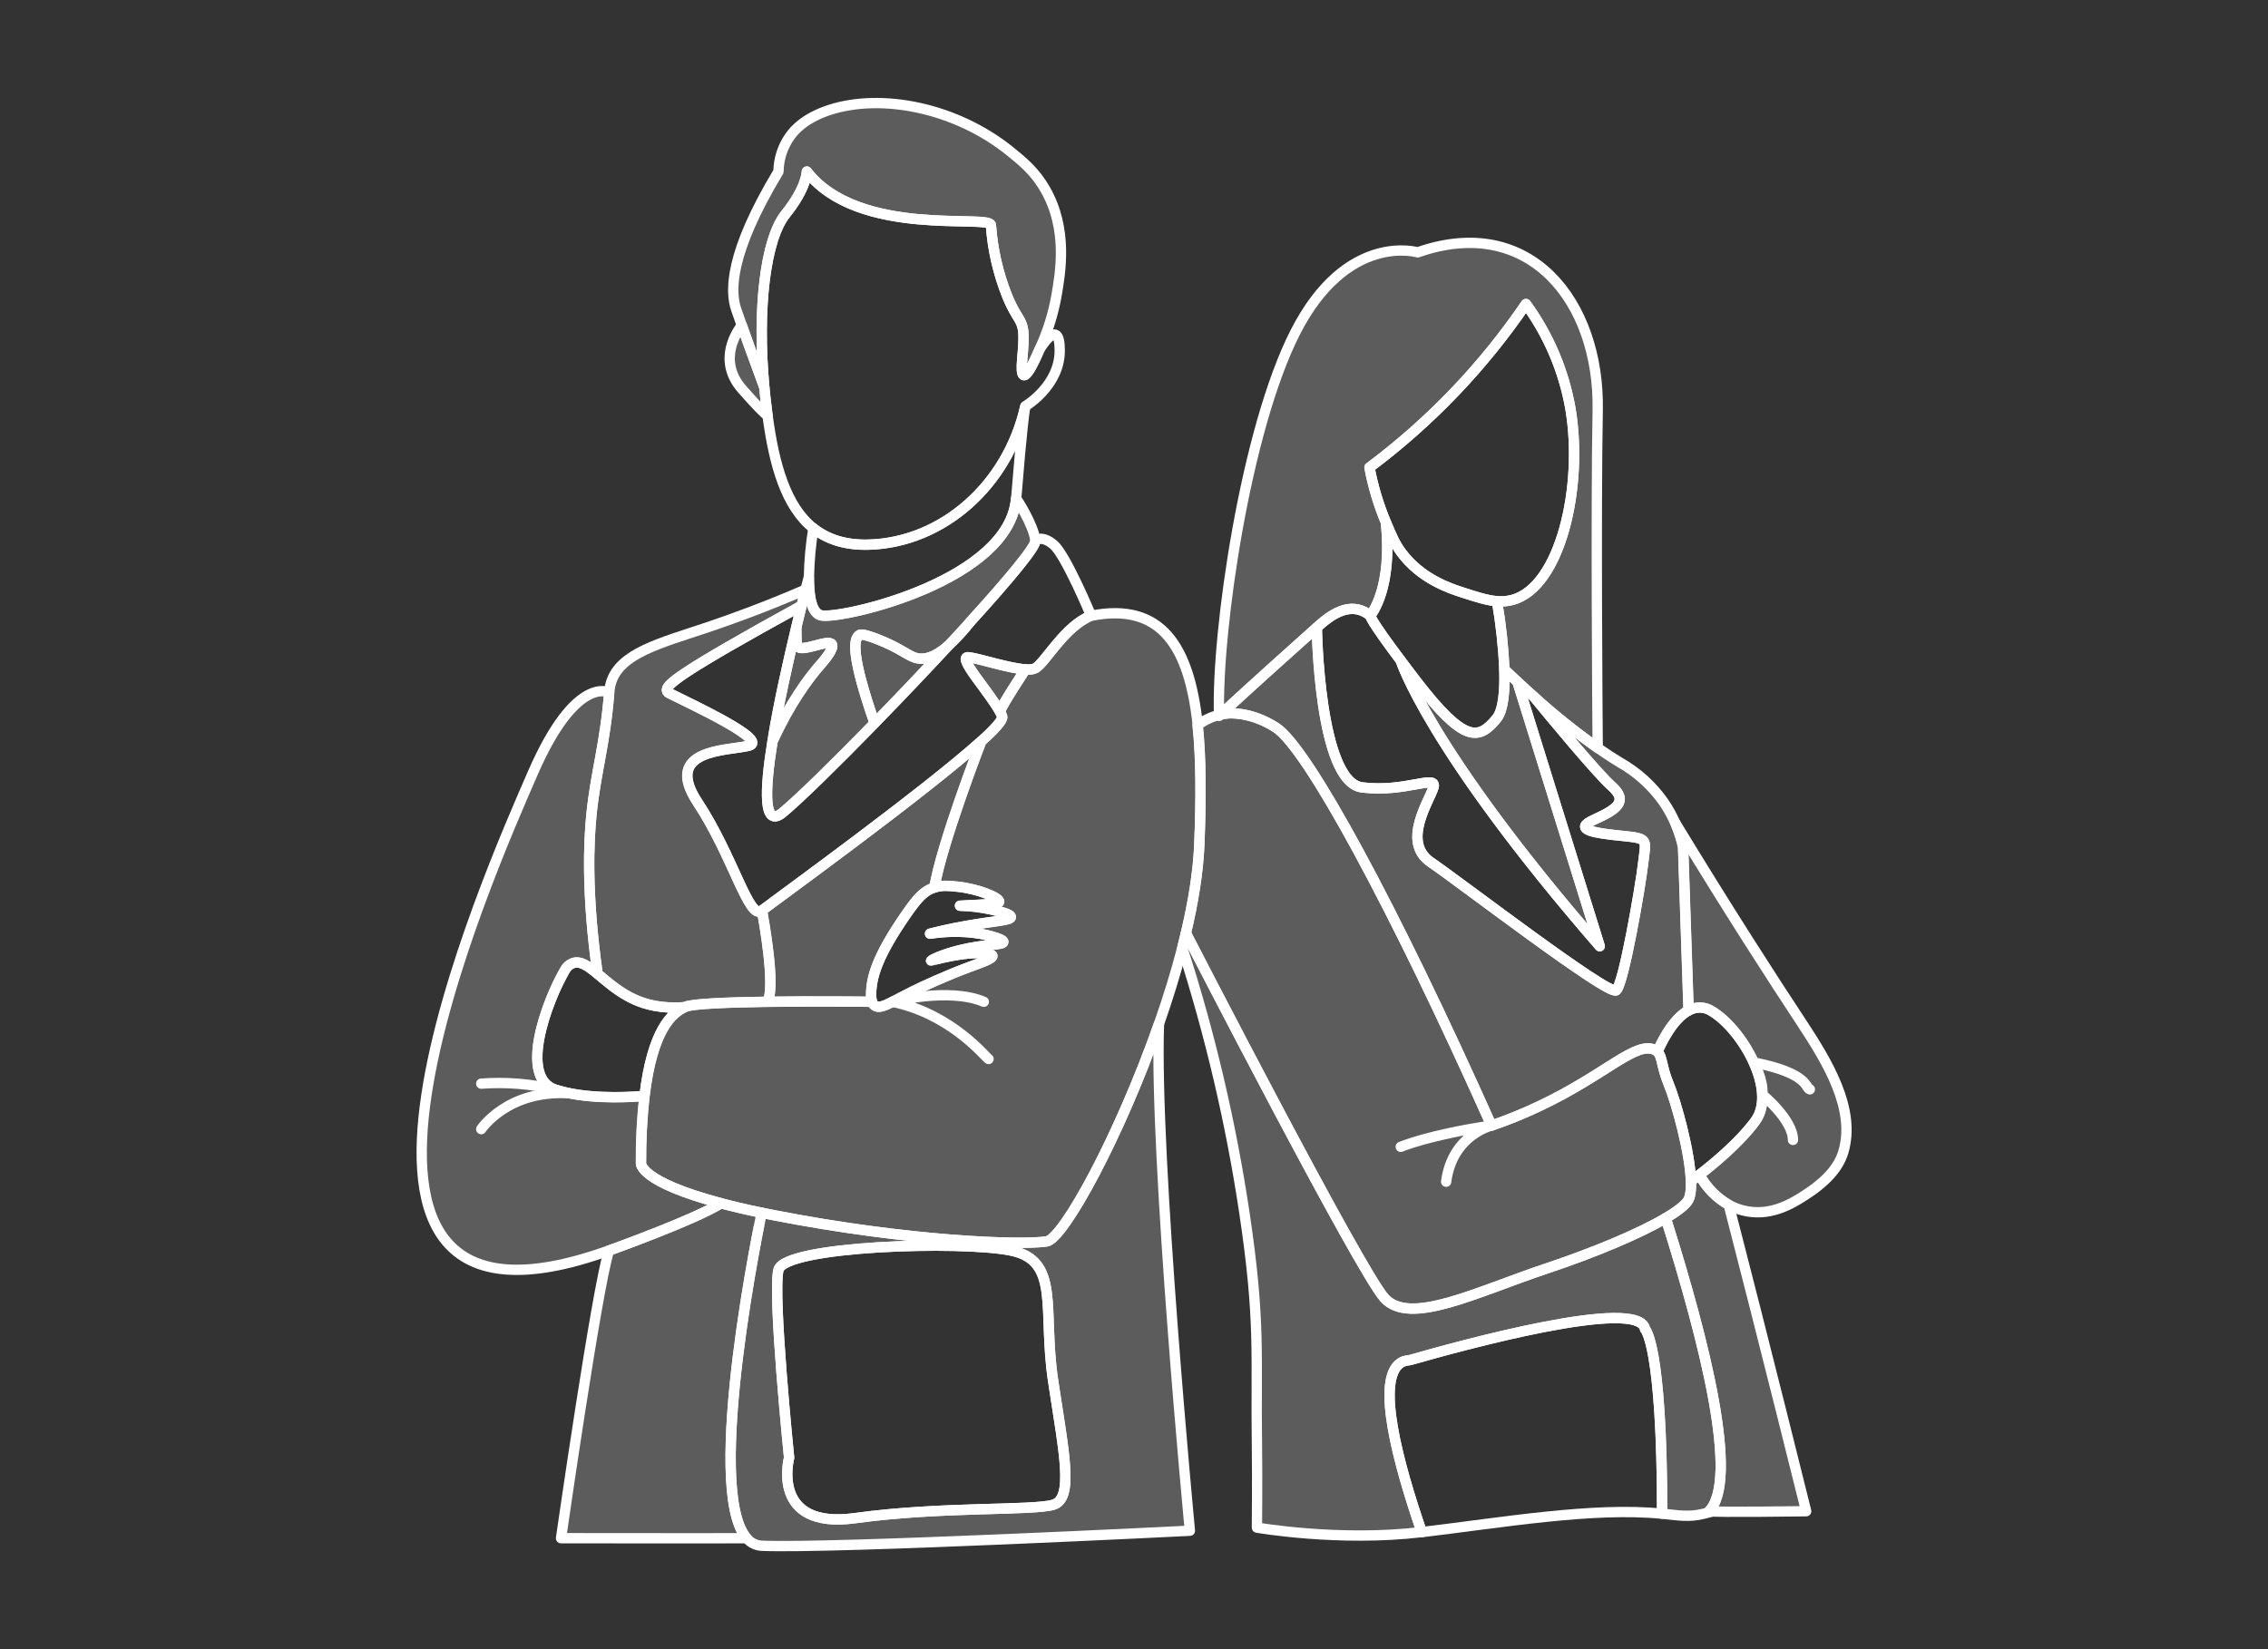 <svg width="220" height="160" viewBox="0 0 220 160" fill="none" xmlns="http://www.w3.org/2000/svg">
<rect x="0" y="0" width="220" height="160" fill="#333333" stroke="none"/>
<path d="M102.796 34.009C102.796 37.442 99.461 39.404 99.461 39.404C99.457 39.418 99.454 39.432 99.451 39.446C97.77 46.979 91.501 52.649 84.254 52.845C81.989 52.906 80.25 52.328 78.902 51.258C76.239 49.145 75.101 45.127 74.458 40.34L74.423 40.086C74.36 39.605 74.302 39.119 74.248 38.626C74.21 38.277 74.175 37.931 74.144 37.588C73.436 29.961 74.239 23.212 76.21 20.77C78.269 18.218 78.269 16.648 78.269 16.648C83.265 23.123 96.028 20.77 96.126 21.849C96.289 24.206 96.819 26.522 97.695 28.716C98.971 31.855 99.559 30.579 99.167 34.752C98.775 38.925 100.835 33.915 100.835 33.915C100.915 33.769 102.796 30.645 102.796 34.009Z" stroke="white" stroke-linecap="round" stroke-linejoin="round"/>
<path d="M102.494 28.609C102.177 30.44 101.617 32.22 100.829 33.902C100.829 33.902 98.769 38.911 99.161 34.74C99.553 30.569 98.969 31.843 97.689 28.703C96.813 26.51 96.283 24.193 96.12 21.837C96.022 20.757 83.266 23.111 78.263 16.636C78.263 16.636 78.263 18.206 76.204 20.757C74.233 23.199 73.43 29.948 74.138 37.576C73.793 36.644 73.339 35.414 72.819 33.975C72.55 33.232 72.225 32.329 71.952 31.562C71.679 30.796 71.464 30.183 71.397 29.979C70.844 28.296 70.682 24.669 75.516 16.636C75.531 15.388 75.934 14.175 76.669 13.166C76.988 12.728 77.981 11.466 80.511 10.651C85.524 9.045 92.69 10.419 97.974 14.674C99.213 15.671 100.417 16.661 101.407 18.402C103.595 22.238 102.871 26.429 102.494 28.609Z" fill="white" fill-opacity="0.2" stroke="white" stroke-linecap="round" stroke-linejoin="round"/>
<path d="M74.455 40.333C74.163 40.11 73.495 39.478 72.002 37.78C69.464 34.898 71.618 31.995 71.956 31.562C72.228 32.331 72.553 33.232 72.822 33.976C73.343 35.415 73.796 36.644 74.142 37.576C74.173 37.919 74.207 38.265 74.246 38.614C74.3 39.108 74.358 39.595 74.421 40.074L74.455 40.333Z" fill="white" fill-opacity="0.2" stroke="white" stroke-linecap="round" stroke-linejoin="round"/>
<path d="M99.443 39.473C99.384 39.803 99.126 41.477 98.575 48.33C97.939 56.272 81.996 60.003 79.747 59.709C78.73 59.577 78.459 57.844 78.469 55.982C78.5 54.396 78.644 52.815 78.901 51.25C80.246 52.32 81.989 52.898 84.254 52.837C91.489 52.647 97.753 46.992 99.443 39.473Z" stroke="white" stroke-linecap="round" stroke-linejoin="round"/>
<path d="M100.44 52.452C100.513 53.028 97.806 56.269 94.134 60.312L94.123 60.327C93.435 61.082 92.714 61.864 91.971 62.667C90.626 63.833 89.654 64.012 88.96 63.864C88.082 63.672 87.45 62.921 85.07 62C83.69 61.466 83.465 61.553 83.369 61.616C82.743 61.971 82.601 63.768 84.841 70.168C80.977 74.133 77.488 77.549 75.913 78.852C74.043 80.389 74.161 76.738 74.939 71.92C76.647 68.229 78.341 65.908 79.64 64.427C79.803 64.235 80.985 62.903 80.687 62.506C80.303 61.987 77.763 63.353 77.319 62.698C77.277 62.636 77.267 62.383 77.254 61.881C77.24 61.461 77.239 61.113 77.24 60.873C77.423 60.104 77.596 59.403 77.75 58.78C77.903 58.158 78.034 57.651 78.134 57.224L78.151 57.157C78.343 56.421 78.453 56.004 78.453 56.004C78.443 57.866 78.714 59.599 79.73 59.731C81.988 60.025 97.93 56.294 98.559 48.352C98.574 48.331 100.244 50.882 100.44 52.452Z" fill="white" fill-opacity="0.2" stroke="white" stroke-linecap="round" stroke-linejoin="round"/>
<path d="M91.968 62.666C89.684 65.131 87.192 67.746 84.838 70.159C82.608 63.759 82.74 61.963 83.367 61.607C83.463 61.553 83.687 61.467 85.067 61.992C87.447 62.912 88.079 63.667 88.957 63.855C89.662 64.011 90.623 63.832 91.968 62.666Z" fill="white" fill-opacity="0.2" stroke="white" stroke-linecap="round" stroke-linejoin="round"/>
<path d="M79.639 64.418C78.34 65.895 76.645 68.216 74.938 71.91C75.514 68.312 76.475 64.066 77.243 60.863C77.243 61.102 77.243 61.451 77.257 61.872C77.27 62.373 77.279 62.627 77.322 62.688C77.766 63.34 80.307 61.974 80.69 62.496C80.984 62.894 79.802 64.231 79.639 64.418Z" fill="white" fill-opacity="0.2" stroke="white" stroke-linecap="round" stroke-linejoin="round"/>
<path d="M105.834 59.728C103.283 60.725 101.416 64.224 100.44 64.814C100.234 64.937 99.888 64.969 99.458 64.942C97.846 64.841 95.039 63.895 93.963 63.767C92.718 63.617 95.994 67.186 96.979 69.021C97.069 69.18 97.144 69.348 97.202 69.521C97.298 69.828 96.511 70.701 95.171 71.913C89.704 76.85 75.06 87.439 73.905 88.34C73.9 88.346 73.893 88.352 73.886 88.357C72.645 89.338 71.106 83.058 67.671 77.859C64.235 72.66 70.516 72.864 72.599 72.364C74.681 71.865 67.279 68.441 64.925 67.263C64.825 67.221 64.744 67.142 64.698 67.042C64.481 66.479 65.991 65.231 77.748 58.769C77.594 59.392 77.421 60.097 77.239 60.862C76.47 64.064 75.509 68.31 74.933 71.909C74.155 76.725 74.038 80.385 75.907 78.841C77.482 77.538 80.971 74.122 84.835 70.157C87.189 67.746 89.68 65.131 91.965 62.664C92.756 61.955 93.477 61.171 94.117 60.324L94.128 60.308C97.8 56.274 100.507 53.027 100.434 52.449C100.434 52.449 101.022 51.859 102.199 52.844C103.377 53.83 105.834 59.728 105.834 59.728Z" stroke="white" stroke-linecap="round" stroke-linejoin="round"/>
<path d="M99.461 64.938C99.461 64.938 97.257 68.27 96.982 69.017C95.997 67.182 92.721 63.612 93.966 63.762C95.042 63.891 97.849 64.836 99.461 64.938Z" fill="white" fill-opacity="0.2" stroke="white" stroke-linecap="round" stroke-linejoin="round"/>
<path d="M78.144 57.203C78.036 57.63 77.902 58.164 77.759 58.759C66.003 65.221 64.493 66.469 64.71 67.032C64.756 67.132 64.837 67.21 64.937 67.253C67.29 68.431 74.693 71.864 72.611 72.354C70.528 72.844 64.249 72.65 67.683 77.849C71.116 83.048 72.657 89.329 73.898 88.347C73.905 88.342 73.912 88.336 73.917 88.329C74.082 89.209 75.262 95.692 74.459 97.184H74.416C70.676 97.238 67.187 97.377 66.507 97.667L66.412 97.709C64.149 97.886 62.589 97.427 61.586 96.981C60.076 96.308 58.929 95.267 57.974 94.483C56.862 86.618 57.123 81.543 57.383 78.986C57.794 74.911 58.701 72.231 59.1 67.194C59.118 66.861 59.176 66.531 59.273 66.212C60.149 63.378 63.988 62.414 68.591 60.875C70.895 60.099 74.178 58.919 78.144 57.203Z" fill="white" fill-opacity="0.2" stroke="white" stroke-linecap="round" stroke-linejoin="round"/>
<path d="M95.173 71.914C95.079 72.152 91.309 81.935 90.629 86.101C89.615 86.429 88.984 87.13 87.833 88.8C85.078 92.794 84.529 94.806 84.498 96.402C84.481 96.667 84.51 96.932 84.583 97.186C83.979 97.186 79.032 97.129 74.448 97.186C75.247 95.694 74.064 89.211 73.906 88.331C75.059 87.44 89.705 76.852 95.173 71.914Z" fill="white" fill-opacity="0.2" stroke="white" stroke-linecap="round" stroke-linejoin="round"/>
<path d="M69.937 116.735C67.42 118.339 59.089 121.319 59.089 121.319H59.078C25.888 133.273 47.495 84.623 51.681 75.003C55.867 65.383 59.089 67.189 59.089 67.189C58.69 72.227 57.783 74.907 57.372 78.982C57.112 81.539 56.851 86.613 57.964 94.479C57.032 93.71 56.28 93.168 55.548 93.441C55.215 93.571 54.941 93.82 54.78 94.141C53.07 97.084 50.254 104.539 53.875 105.716C54.225 105.83 54.59 105.926 54.962 106.006H54.976C57.958 106.663 61.52 106.408 62.503 106.318C62.264 108.494 62.151 110.683 62.167 112.873C62.167 112.873 62.038 114.65 69.937 116.735Z" fill="white" fill-opacity="0.2" stroke="white" stroke-linecap="round" stroke-linejoin="round"/>
<path d="M116.336 81.99C116.228 84.595 115.759 87.511 115.037 90.543C114.923 91.015 114.805 91.488 114.683 91.963C114.051 94.403 113.277 96.895 112.42 99.343C108.607 110.229 103.166 120.192 101.521 120.446C98.971 120.83 88.082 120.446 75.033 117.894C74.639 117.817 74.258 117.741 73.889 117.664C72.387 117.353 71.079 117.045 69.939 116.743C62.041 114.651 62.189 112.884 62.189 112.884C62.173 110.694 62.285 108.505 62.525 106.328C63.294 99.894 65.173 98.296 66.412 97.719L66.506 97.677C67.186 97.381 70.675 97.249 74.416 97.195H74.458C79.042 97.127 83.99 97.179 84.593 97.195C84.638 97.337 84.725 97.463 84.843 97.556C85.2 97.825 85.722 97.635 86.572 97.204C87.1 96.935 87.757 96.57 88.581 96.165C89.586 95.671 91.738 94.67 94.059 93.811C95.114 93.427 96.314 93.018 96.266 92.739C96.243 92.609 95.949 92.547 95.711 92.52C93.573 92.236 90.318 93.229 90.31 93.206C90.303 93.183 91.219 92.649 93.077 92.192C95.531 91.588 97.304 91.704 97.329 91.391C97.329 91.317 97.252 91.148 96.266 90.868C95.069 90.526 93.062 90.169 90.216 90.589C91.01 90.386 92.214 90.1 93.7 89.838C96.389 89.364 98.043 89.312 98.063 88.981C98.082 88.651 96.741 88.374 96.201 88.251C95.191 88.024 94.162 87.898 93.127 87.877C93.703 87.85 94.337 87.817 95.014 87.779C96.522 87.692 96.895 87.656 96.925 87.5C97 87.116 94.956 86.247 92.891 86.028C92.022 85.936 91.394 85.871 90.65 86.109C91.331 81.944 95.1 72.161 95.194 71.922C96.539 70.71 97.321 69.838 97.225 69.531C97.166 69.357 97.092 69.19 97.002 69.031C97.277 68.284 99.481 64.952 99.481 64.952C99.911 64.979 100.249 64.952 100.462 64.823C101.442 64.234 103.306 60.735 105.857 59.738C112.689 58.393 115.381 62.758 116.188 70.378C116.52 73.688 116.514 77.629 116.336 81.99Z" fill="white" fill-opacity="0.2" stroke="white" stroke-linecap="round" stroke-linejoin="round"/>
<path d="M93.696 89.831C92.211 90.092 91.006 90.379 90.213 90.582C93.058 90.162 95.066 90.519 96.263 90.861C97.248 91.141 97.331 91.31 97.325 91.383C97.298 91.697 95.527 91.576 93.073 92.185C91.216 92.642 90.307 93.184 90.307 93.199C90.307 93.214 93.573 92.238 95.707 92.513C95.946 92.544 96.24 92.601 96.263 92.732C96.311 93.011 95.11 93.412 94.055 93.804C91.734 94.663 89.583 95.664 88.578 96.158C87.754 96.563 87.096 96.926 86.568 97.197C85.721 97.627 85.198 97.818 84.839 97.549C84.721 97.456 84.634 97.33 84.589 97.188C84.516 96.933 84.488 96.668 84.505 96.404C84.535 94.807 85.081 92.796 87.84 88.801C88.993 87.132 89.621 86.43 90.635 86.102C91.379 85.864 92.007 85.929 92.876 86.021C94.945 86.24 96.989 87.111 96.91 87.493C96.879 87.648 96.507 87.685 94.999 87.771C94.322 87.81 93.692 87.843 93.112 87.869C94.147 87.891 95.176 88.017 96.186 88.244C96.726 88.367 98.067 88.672 98.048 88.974C98.028 89.276 96.372 89.356 93.696 89.831Z" stroke="white" stroke-linecap="round" stroke-linejoin="round"/>
<path d="M66.4 97.722C65.161 98.298 63.275 99.897 62.514 106.331C61.53 106.421 57.968 106.677 54.986 106.02H54.973C54.769 105.958 54.397 105.851 53.885 105.73C50.264 104.552 53.08 97.097 54.79 94.154C54.951 93.834 55.225 93.585 55.559 93.455C56.291 93.182 57.042 93.72 57.974 94.492C58.906 95.264 60.076 96.327 61.586 96.99C62.569 97.439 64.137 97.899 66.4 97.722Z" stroke="white" stroke-linecap="round" stroke-linejoin="round"/>
<path d="M72.426 149.233C70.46 149.254 54.422 149.233 54.422 149.233C54.422 149.233 57.893 125.025 59.073 121.326H59.084C59.084 121.326 67.415 118.346 69.932 116.742C71.071 117.044 72.38 117.351 73.882 117.662C73.882 117.655 68.209 144.429 72.426 149.233Z" fill="white" fill-opacity="0.2" stroke="white" stroke-linecap="round" stroke-linejoin="round"/>
<path d="M112.421 99.336C108.608 110.222 103.167 120.185 101.522 120.439C98.972 120.823 88.083 120.439 75.034 117.888C74.64 117.811 74.259 117.734 73.891 117.657C73.891 117.657 68.217 144.432 72.434 149.235C72.612 149.452 72.834 149.63 73.084 149.756C73.335 149.882 73.61 149.954 73.891 149.967C80.674 150.261 115.422 148.509 115.422 148.509C115.422 148.509 111.951 112.126 112.421 99.336ZM102.152 145.996C100.093 146.584 91.263 146.142 82.968 147.287C74.674 148.432 76.548 141.433 76.548 141.433C76.548 141.433 74.928 125.54 75.516 123.204C76.104 120.867 93.191 120.341 98.046 121.321C102.901 122.301 101.12 127.012 102.152 133.928C103.184 140.845 104.221 145.408 102.152 145.996Z" fill="white" fill-opacity="0.2" stroke="white" stroke-linecap="round" stroke-linejoin="round"/>
<path d="M95.89 102.741C95.629 102.611 92.33 98.374 86.555 97.191C86.555 97.191 92.03 95.76 95.431 97.191" stroke="white" stroke-linecap="round" stroke-linejoin="round"/>
<path d="M46.68 105.134C49.097 104.955 51.528 105.153 53.884 105.722L46.68 105.134Z" fill="white" fill-opacity="0.2"/>
<path d="M46.68 105.134C49.097 104.955 51.528 105.153 53.884 105.722" stroke="white" stroke-linecap="round" stroke-linejoin="round"/>
<path d="M54.989 106.016L55.147 106.066C49.208 105.72 46.68 109.547 46.68 109.547" stroke="white" stroke-linecap="round" stroke-linejoin="round"/>
<path d="M102.148 145.994C100.088 146.582 91.258 146.14 82.964 147.285C74.67 148.43 76.543 141.431 76.543 141.431C76.543 141.431 74.923 125.539 75.511 123.202C76.099 120.866 93.187 120.34 98.042 121.32C102.897 122.299 101.116 127.01 102.148 133.927C103.179 140.843 104.217 145.406 102.148 145.994Z" stroke="white" stroke-linecap="round" stroke-linejoin="round"/>
<path d="M146.679 58.209C146.197 58.332 145.697 58.371 145.201 58.325C144.241 58.244 143.188 57.906 141.935 57.5C140.631 57.08 137.82 56.171 135.906 53.564C135.293 52.728 135.001 52.027 134.427 50.653C133.713 48.947 133.183 47.17 132.844 45.352C138.747 40.943 143.876 35.583 148.022 29.492C150.216 32.503 151.693 35.976 152.337 39.646C153.611 47.214 151.359 56.981 146.679 58.209Z" stroke="white" stroke-linecap="round" stroke-linejoin="round"/>
<path d="M145.176 69.721C143.447 71.813 142.069 72.14 137.426 66.123C136.836 65.354 136.325 64.687 135.889 64.096C132.815 60.017 132.922 59.73 132.922 59.73C133.036 59.598 135.116 57.062 134.436 50.664C135.013 52.04 135.303 52.739 135.916 53.575C137.837 56.182 140.64 57.091 141.945 57.511C143.201 57.917 144.25 58.255 145.211 58.336C145.589 60.525 145.83 62.735 145.933 64.954C145.991 66.993 145.839 68.91 145.176 69.721Z" stroke="white" stroke-linecap="round" stroke-linejoin="round"/>
<path d="M154.98 39.794C154.799 49.47 154.951 69.474 154.98 72.553C152.817 71.025 150.749 69.367 148.787 67.589C148.275 67.136 147.746 66.654 147.2 66.144C146.787 65.76 146.365 65.362 145.928 64.945C145.825 62.726 145.584 60.516 145.206 58.327C145.701 58.373 146.201 58.334 146.684 58.211C151.364 56.984 153.615 47.214 152.334 39.648C151.69 35.978 150.214 32.505 148.019 29.494C143.873 35.585 138.744 40.945 132.841 45.354C133.18 47.172 133.71 48.949 134.424 50.655C135.104 57.053 133.023 59.589 132.91 59.721C132.56 59.427 132.143 59.221 131.696 59.122C130.063 58.784 128.528 60.163 127.738 60.872C125.53 62.855 122.316 65.712 118.391 69.326L118.251 69.359C117.991 61.362 120.812 41.715 125.646 32.234C130.641 22.424 137.517 24.484 137.517 24.484C148.411 20.664 155.172 29.297 154.98 39.794Z" fill="white" fill-opacity="0.2" stroke="white" stroke-linecap="round" stroke-linejoin="round"/>
<path d="M163.716 116.513C163.395 116.98 162.648 117.553 161.579 118.183C159.055 119.674 154.736 121.501 149.981 123.086C143.21 125.344 136.736 128.679 134.284 125.931C131.833 123.184 115.2 90.863 115.031 90.534C115.75 87.502 116.222 84.578 116.33 81.981C116.509 77.629 116.522 73.689 116.163 70.367C116.782 69.888 117.495 69.547 118.255 69.364C118.255 69.397 118.255 69.427 118.255 69.458L118.393 69.331C118.632 69.277 118.873 69.238 119.116 69.214C119.116 69.214 121.306 68.987 123.784 70.599C126.816 72.572 135.087 87.733 144.68 109.205C146.286 108.657 147.858 108.015 149.389 107.284C155.875 104.21 158.755 100.874 160.609 101.904C160.673 101.939 160.731 101.982 160.782 102.033C161.253 102.488 161.178 103.52 161.85 105.134C162.602 106.94 163.931 111.745 164.023 114.594C164.054 115.461 163.968 116.147 163.716 116.513Z" fill="white" fill-opacity="0.2" stroke="white" stroke-linecap="round" stroke-linejoin="round"/>
<path d="M165.783 146.616C165.631 146.778 166.754 146.481 165.288 146.855C163.822 147.229 162.704 147.001 161.234 146.855C161.234 130.332 159.574 128.952 159.574 128.952C159.057 125.75 141.529 130.591 136.82 131.94C136.628 131.994 136.255 131.967 135.879 132.213C133.402 133.821 135.633 141.996 137.917 148.64C129.881 149.6 121.925 148.207 121.925 148.207C121.925 148.207 121.968 143.358 121.925 140.251C121.8 131.386 122.309 128.34 120.697 117.581C119.387 108.886 117.375 100.312 114.68 91.943C114.808 91.467 114.926 90.993 115.033 90.523C115.202 90.852 131.844 123.185 134.286 125.921C136.728 128.657 143.212 125.333 149.983 123.075C154.738 121.49 159.057 119.663 161.581 118.172C165.437 130.405 168.719 143.558 165.783 146.616Z" fill="white" fill-opacity="0.2" stroke="white" stroke-linecap="round" stroke-linejoin="round"/>
<path d="M175.203 146.617C175.203 146.617 166.514 146.74 165.784 146.617C168.719 143.558 165.438 130.405 161.578 118.182C162.646 117.552 163.394 116.979 163.715 116.513C163.966 116.146 164.053 115.46 164.024 114.591C164.156 114.495 164.448 114.28 164.846 113.973C165.502 115.193 166.487 116.205 167.69 116.893C171.075 129.984 175.203 146.617 175.203 146.617Z" fill="white" fill-opacity="0.2" stroke="white" stroke-linecap="round" stroke-linejoin="round"/>
<path d="M170.259 108.762C168.722 110.85 166.188 112.939 164.845 113.974C164.447 114.282 164.155 114.497 164.022 114.593C163.93 111.744 162.601 106.939 161.849 105.133C161.177 103.519 161.252 102.487 160.781 102.032C160.998 101.517 162.151 98.913 163.792 98.035H163.803C164.14 97.841 164.523 97.742 164.912 97.751C165.3 97.759 165.679 97.873 166.007 98.082C168.987 99.834 172.426 105.813 170.259 108.762Z" stroke="white" stroke-linecap="round" stroke-linejoin="round"/>
<path d="M178.805 111.77C178.34 113.307 177.112 114.693 174.831 116.124C173.644 116.869 171.586 118.059 169.098 117.442C168.612 117.321 168.142 117.138 167.702 116.898C166.499 116.21 165.514 115.198 164.858 113.978C166.203 112.942 168.735 110.854 170.272 108.765C172.439 105.822 169 99.837 166.021 98.079C165.693 97.871 165.314 97.757 164.925 97.748C164.537 97.74 164.153 97.839 163.817 98.033H163.805L163.269 82.147C163.096 81.38 162.854 80.63 162.547 79.906C167.734 88.429 171.811 94.752 174.831 99.328C177.239 102.996 180.055 107.595 178.805 111.77Z" fill="white" fill-opacity="0.2" stroke="white" stroke-linecap="round" stroke-linejoin="round"/>
<path d="M163.79 98.034C162.149 98.912 160.996 101.515 160.779 102.03C160.728 101.98 160.67 101.936 160.606 101.901C158.752 100.879 155.872 104.207 149.386 107.281C147.855 108.012 146.283 108.654 144.677 109.202C135.084 87.73 126.81 72.57 123.782 70.597C121.303 68.985 119.113 69.211 119.113 69.211C118.87 69.235 118.629 69.274 118.391 69.329C122.316 65.709 125.53 62.852 127.738 60.875C127.738 60.875 127.93 75.861 132.12 76.391C136.31 76.921 139.446 75.083 139.054 76.391C138.662 77.7 135.914 81.69 138.792 83.651C141.67 85.613 156.059 96.666 156.777 96.078C157.496 95.49 159.133 86.005 159.394 83.717C159.655 81.429 159.982 81.361 157.367 81.1C154.752 80.839 152.46 80.512 154.62 79.53C156.779 78.549 158.02 77.765 156.32 76.264C154.91 75.015 150.31 69.455 148.783 67.596C150.745 69.374 152.813 71.032 154.975 72.56C155.773 73.121 156.483 73.58 157.114 73.959C158.799 74.908 160.252 76.221 161.367 77.801C161.824 78.465 162.214 79.173 162.532 79.915C162.838 80.638 163.08 81.388 163.254 82.155L163.79 98.034Z" fill="white" fill-opacity="0.2" stroke="white" stroke-linecap="round" stroke-linejoin="round"/>
<path d="M155.18 91.804C138.536 72.62 135.875 64.094 135.875 64.094C136.321 64.686 136.836 65.358 137.412 66.121C142.056 72.138 143.429 71.811 145.162 69.719C145.833 68.908 145.985 66.991 145.917 64.947C146.354 65.364 146.776 65.761 147.189 66.146L155.18 91.804Z" fill="white" fill-opacity="0.2" stroke="white" stroke-linecap="round" stroke-linejoin="round"/>
<path d="M159.391 83.719C159.13 86.007 157.495 95.492 156.774 96.08C156.054 96.668 141.665 85.615 138.789 83.653C135.913 81.692 138.659 77.698 139.051 76.393C139.442 75.088 136.303 76.916 132.117 76.393C127.93 75.871 127.734 60.877 127.734 60.877C128.524 60.168 130.059 58.789 131.692 59.127C132.139 59.226 132.556 59.431 132.906 59.726V59.726C132.906 59.726 132.807 60.012 135.873 64.091C135.873 64.091 138.534 72.618 155.178 91.802L147.197 66.143C147.746 66.656 148.275 67.137 148.784 67.588C150.311 69.448 154.911 75.008 156.321 76.257C158.021 77.761 156.778 78.547 154.62 79.523C152.463 80.499 154.751 80.831 157.368 81.092C159.985 81.354 159.652 81.423 159.391 83.719Z" stroke="white" stroke-linecap="round" stroke-linejoin="round"/>
<path d="M161.227 146.86C154.595 146.184 145.684 147.721 137.912 148.645C135.628 142.001 133.397 133.826 135.874 132.218C136.258 131.972 136.625 131.999 136.815 131.945C141.524 130.6 159.052 125.755 159.569 128.958C159.567 128.958 161.234 130.337 161.227 146.86Z" stroke="white" stroke-linecap="round" stroke-linejoin="round"/>
<path d="M135.875 111.263C135.875 111.263 138.647 110.087 144.68 109.203C144.68 109.203 140.878 110.087 140.279 114.648" stroke="white" stroke-linecap="round" stroke-linejoin="round"/>
<path d="M175.558 105.687C175.099 105.557 175.485 104.133 170.125 103.078C170.125 103.078 171.086 104.807 170.945 106.194C170.945 106.194 173.921 108.631 173.921 110.592" stroke="white" stroke-linecap="round" stroke-linejoin="round"/>
</svg>
